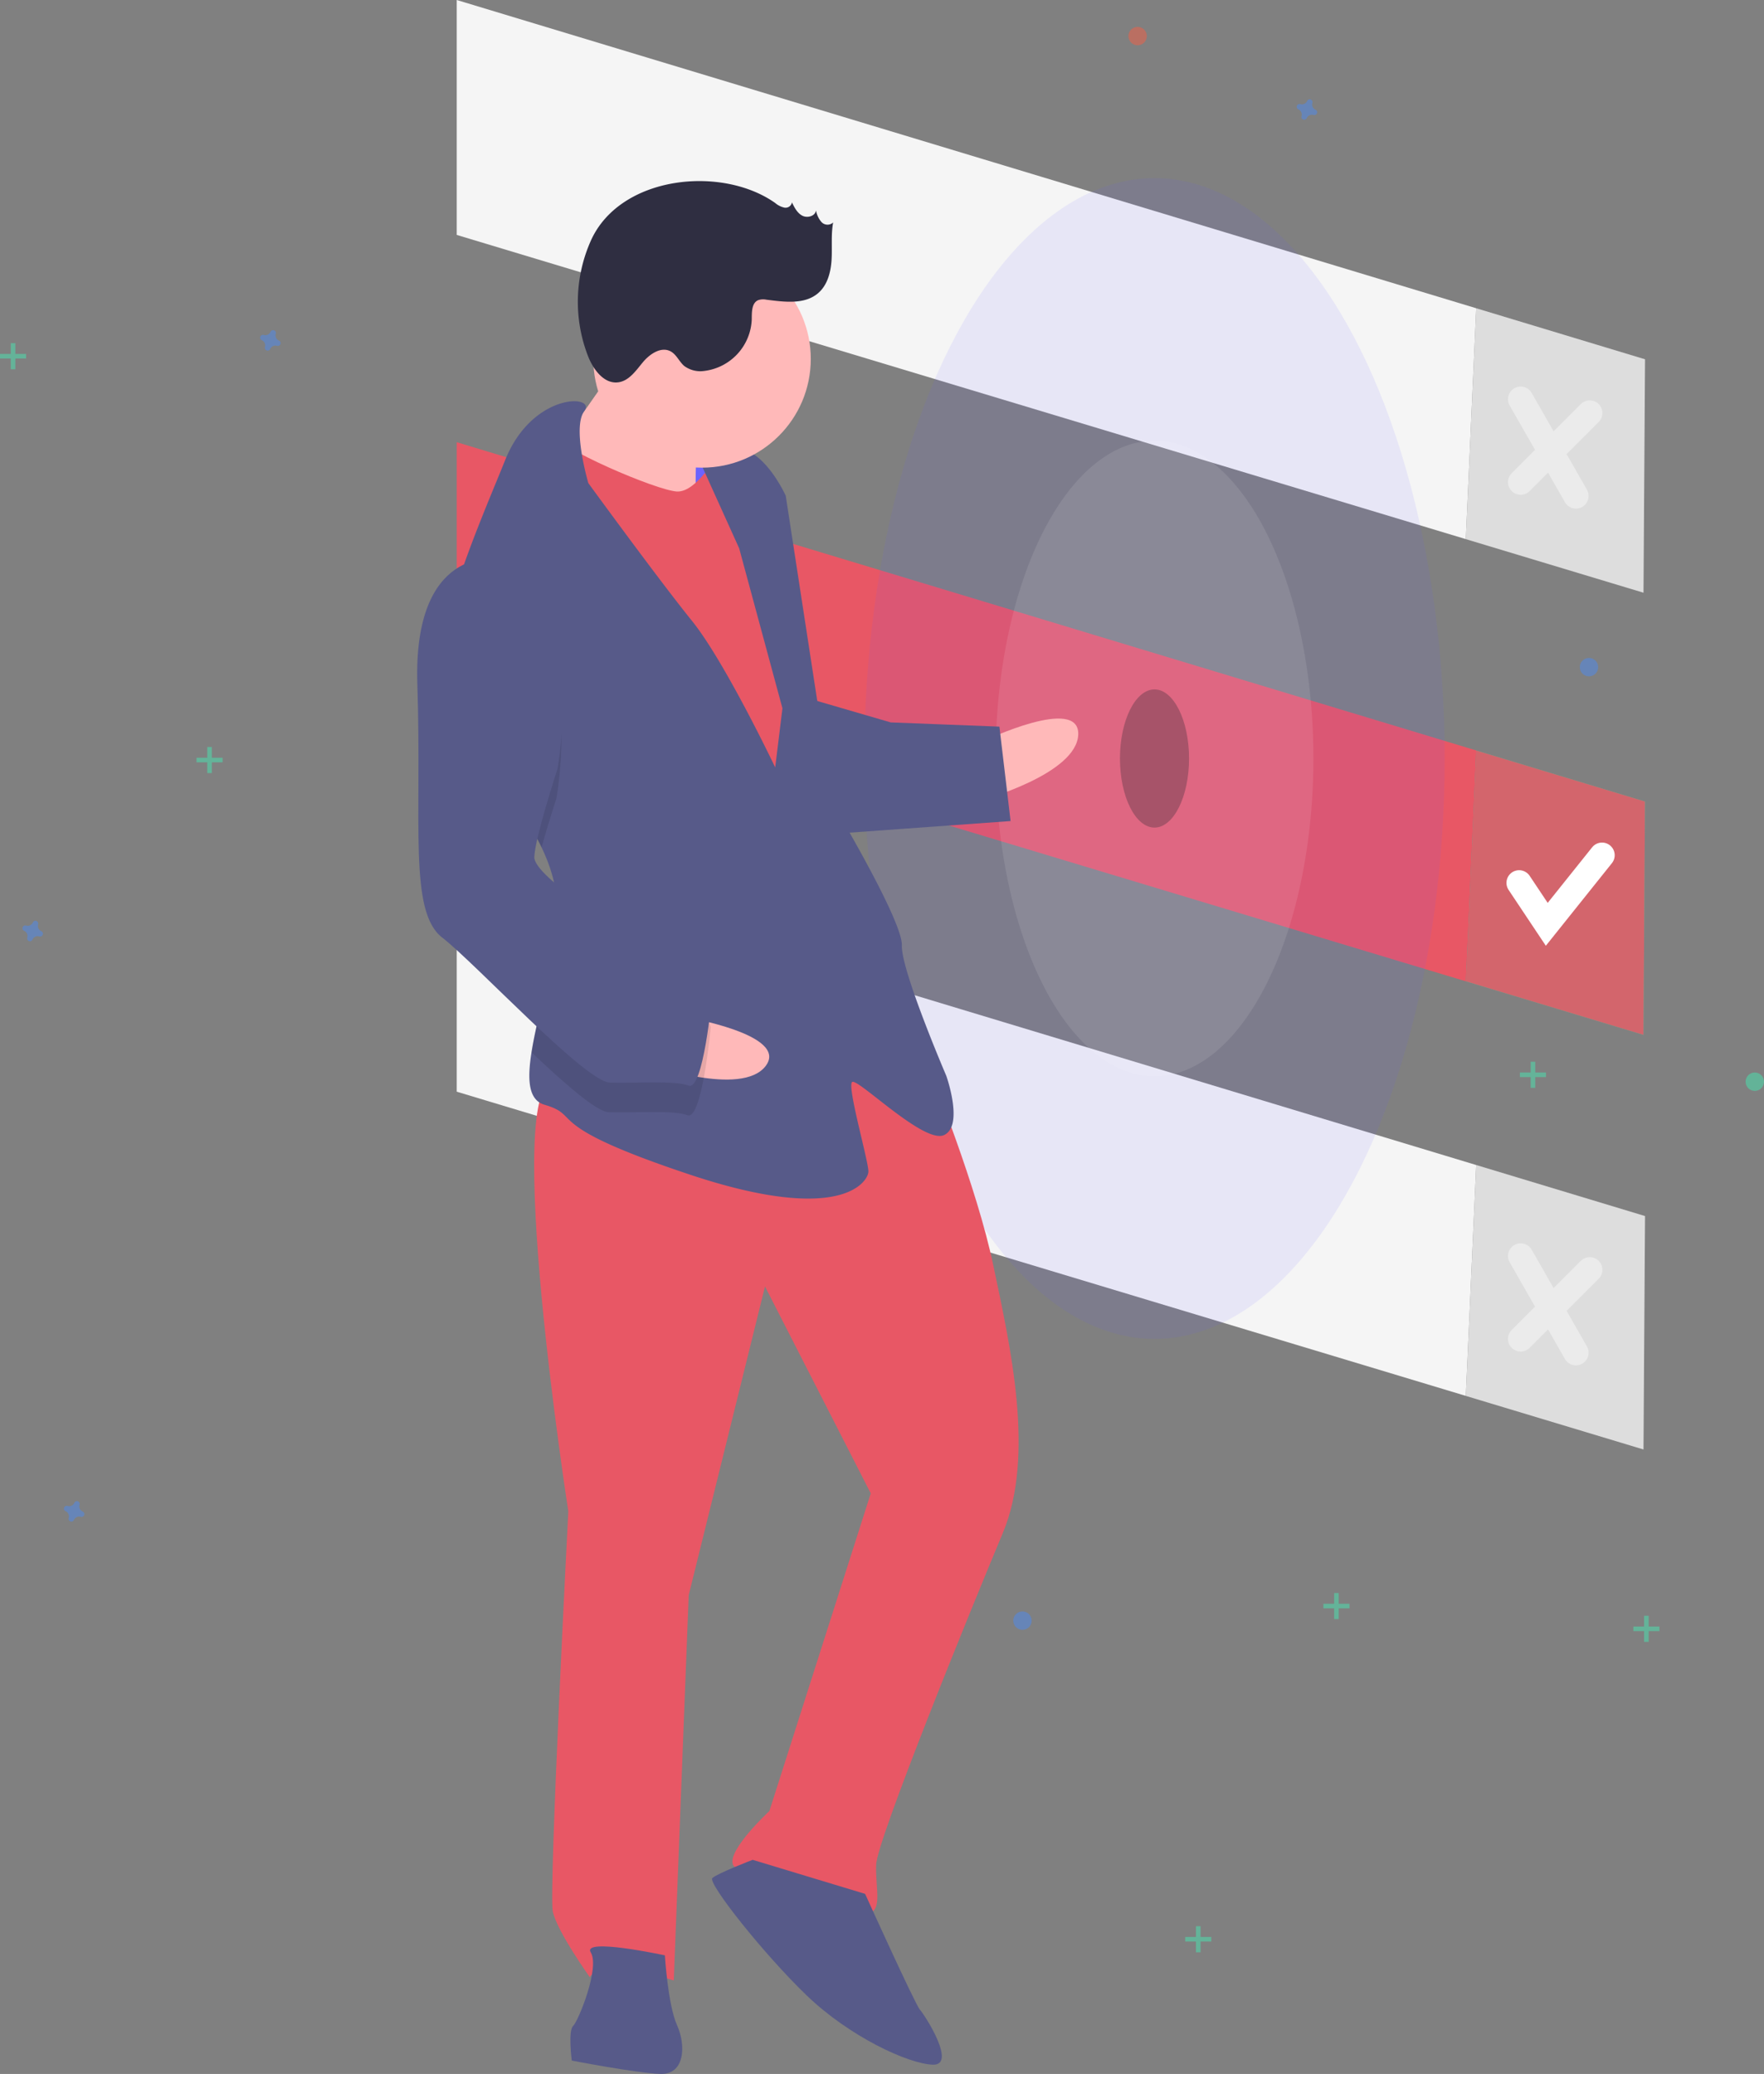 <svg id="Group_9026" data-name="Group 9026" xmlns="http://www.w3.org/2000/svg" width="487.426" height="573" viewBox="0 0 487.426 573">
  <rect x="0" y="0" width="487.426" height="573" fill="#808080" stroke="none"/>
  <path id="Path_26295" data-name="Path 26295" d="M520.673,113.171l-46.645-14.1-2.869,63.787,49.089,14.8Z" transform="translate(-66.124 -13.903)" fill="#f5f5f5"/>
  <path id="Path_26296" data-name="Path 26296" d="M146.808,0V64.905l278.831,84.046,2.869-63.787Z" transform="translate(-20.604)" fill="#f5f5f5"/>
  <path id="Path_26297" data-name="Path 26297" d="M520.673,113.171l-46.645-14.1-2.869,63.787,49.089,14.8Z" transform="translate(-66.124 -13.903)" opacity="0.1"/>
  <path id="Path_26298" data-name="Path 26298" d="M520.673,255.291l-46.645-14.1-2.869,63.786,49.089,14.8Z" transform="translate(-66.124 -33.849)" fill="#3ad29f"/>
  <path id="Path_26299" data-name="Path 26299" d="M146.808,142.12v64.905l278.831,84.046,2.869-63.787Z" transform="translate(-20.604 -19.945)" fill="#e85765"/>
  <path id="Path_26300" data-name="Path 26300" d="M520.673,255.291l-46.645-14.1-2.869,63.786,49.089,14.8Z" transform="translate(-66.124 -33.849)" fill="#e85765" opacity="0.88"/>
  <path id="Path_26301" data-name="Path 26301" d="M488.291,282.5l7.636,11.453,15.272-19.09" transform="translate(-68.528 -38.575)" fill="none" stroke="#fff" stroke-linecap="round" stroke-miterlimit="10" stroke-width="7"/>
  <g id="Group_9018" data-name="Group 9018" transform="translate(420.188 110.297)" opacity="0.4">
    <line id="Line_268" data-name="Line 268" x2="15.272" y2="26.726" fill="none" stroke="#fff" stroke-linecap="round" stroke-miterlimit="10" stroke-width="7"/>
    <line id="Line_269" data-name="Line 269" x1="19.09" y2="19.09" transform="translate(0 3.818)" fill="none" stroke="#fff" stroke-linecap="round" stroke-miterlimit="10" stroke-width="7"/>
  </g>
  <path id="Path_26302" data-name="Path 26302" d="M520.673,388.528l-46.645-14.1-2.869,63.787,49.089,14.8Z" transform="translate(-66.124 -52.548)" fill="#f5f5f5"/>
  <path id="Path_26303" data-name="Path 26303" d="M146.808,275.358v64.905l278.831,84.046,2.869-63.786Z" transform="translate(-20.604 -38.644)" fill="#f5f5f5"/>
  <path id="Path_26304" data-name="Path 26304" d="M520.673,388.528l-46.645-14.1-2.869,63.787,49.089,14.8Z" transform="translate(-66.124 -52.548)" opacity="0.1"/>
  <g id="Group_9019" data-name="Group 9019" transform="translate(420.188 347.01)" opacity="0.4">
    <line id="Line_270" data-name="Line 270" x2="15.272" y2="26.725" fill="none" stroke="#fff" stroke-linecap="round" stroke-miterlimit="10" stroke-width="7"/>
    <line id="Line_271" data-name="Line 271" x1="19.09" y2="19.09" transform="translate(0 3.818)" fill="none" stroke="#fff" stroke-linecap="round" stroke-miterlimit="10" stroke-width="7"/>
  </g>
  <ellipse id="Ellipse_807" data-name="Ellipse 807" cx="9.545" cy="19.09" rx="9.545" ry="19.09" transform="translate(309.466 190.473)" opacity="0.3"/>
  <ellipse id="Ellipse_808" data-name="Ellipse 808" cx="80.177" cy="160.355" rx="80.177" ry="160.355" transform="translate(238.834 49.209)" fill="#6c63ff" opacity="0.1"/>
  <ellipse id="Ellipse_809" data-name="Ellipse 809" cx="43.907" cy="87.813" rx="43.907" ry="87.813" transform="translate(275.105 121.75)" fill="#fff" opacity="0.1"/>
  <g id="Group_9020" data-name="Group 9020" transform="translate(0 94.813)" opacity="0.5">
    <rect id="Rectangle_2631" data-name="Rectangle 2631" width="1.273" height="7.212" transform="translate(2.969)" fill="#47e6b1"/>
    <rect id="Rectangle_2632" data-name="Rectangle 2632" width="1.273" height="7.212" transform="translate(7.212 2.969) rotate(90)" fill="#47e6b1"/>
  </g>
  <g id="Group_9021" data-name="Group 9021" transform="translate(451.321 446.413)" opacity="0.5">
    <rect id="Rectangle_2633" data-name="Rectangle 2633" width="1.273" height="7.212" transform="translate(2.969)" fill="#47e6b1"/>
    <rect id="Rectangle_2634" data-name="Rectangle 2634" width="1.273" height="7.212" transform="translate(7.212 2.969) rotate(90)" fill="#47e6b1"/>
  </g>
  <g id="Group_9022" data-name="Group 9022" transform="translate(419.975 293.346)" opacity="0.5">
    <rect id="Rectangle_2635" data-name="Rectangle 2635" width="1.273" height="7.212" transform="translate(2.97)" fill="#47e6b1"/>
    <rect id="Rectangle_2636" data-name="Rectangle 2636" width="1.273" height="7.212" transform="translate(7.212 2.97) rotate(90)" fill="#47e6b1"/>
  </g>
  <g id="Group_9023" data-name="Group 9023" transform="translate(365.675 440.126)" opacity="0.5">
    <rect id="Rectangle_2637" data-name="Rectangle 2637" width="1.273" height="7.212" transform="translate(2.97)" fill="#47e6b1"/>
    <rect id="Rectangle_2638" data-name="Rectangle 2638" width="1.273" height="7.212" transform="translate(7.212 2.97) rotate(90)" fill="#47e6b1"/>
  </g>
  <g id="Group_9024" data-name="Group 9024" transform="translate(327.495 532.18)" opacity="0.5">
    <rect id="Rectangle_2639" data-name="Rectangle 2639" width="1.273" height="7.212" transform="translate(2.97)" fill="#47e6b1"/>
    <rect id="Rectangle_2640" data-name="Rectangle 2640" width="1.273" height="7.212" transform="translate(7.212 2.97) rotate(90)" fill="#47e6b1"/>
  </g>
  <g id="Group_9025" data-name="Group 9025" transform="translate(54.299 206.381)" opacity="0.5">
    <rect id="Rectangle_2641" data-name="Rectangle 2641" width="1.273" height="7.212" transform="translate(2.97)" fill="#47e6b1"/>
    <rect id="Rectangle_2642" data-name="Rectangle 2642" width="1.273" height="7.212" transform="translate(7.212 2.97) rotate(90)" fill="#47e6b1"/>
  </g>
  <path id="Path_26305" data-name="Path 26305" d="M405.309,225.711a1.559,1.559,0,0,1-.869-1.884.752.752,0,0,0,.034-.173h0a.782.782,0,0,0-1.4-.518h0a.757.757,0,0,0-.087.153,1.558,1.558,0,0,1-1.884.869.747.747,0,0,0-.173-.034h0a.782.782,0,0,0-.518,1.4h0a.764.764,0,0,0,.154.087,1.559,1.559,0,0,1,.869,1.884.733.733,0,0,0-.034.173h0a.782.782,0,0,0,1.4.518h0a.747.747,0,0,0,.087-.154,1.559,1.559,0,0,1,1.884-.869.743.743,0,0,0,.173.034h0a.782.782,0,0,0,.518-1.4h0A.75.75,0,0,0,405.309,225.711Z" transform="translate(-328.233 -131.617)" fill="#4d8af0" opacity="0.5"/>
  <path id="Path_26306" data-name="Path 26306" d="M738.5,151.518a1.559,1.559,0,0,1-.869-1.884.745.745,0,0,0,.034-.173h0a.781.781,0,0,0-1.4-.518h0a.743.743,0,0,0-.087.154,1.559,1.559,0,0,1-1.884.869.751.751,0,0,0-.173-.034h0a.782.782,0,0,0-.518,1.4h0a.761.761,0,0,0,.154.086,1.559,1.559,0,0,1,.869,1.884.734.734,0,0,0-.034.173h0a.782.782,0,0,0,1.4.518h0a.757.757,0,0,0,.086-.154,1.559,1.559,0,0,1,1.884-.869.745.745,0,0,0,.173.034h0a.782.782,0,0,0,.518-1.4h0A.74.74,0,0,0,738.5,151.518Z" transform="translate(-374.993 -121.205)" fill="#4d8af0" opacity="0.5"/>
  <path id="Path_26307" data-name="Path 26307" d="M328.919,415.526a1.559,1.559,0,0,1-.869-1.884.754.754,0,0,0,.034-.173h0a.782.782,0,0,0-1.4-.518h0a.755.755,0,0,0-.087.154,1.559,1.559,0,0,1-1.884.869.747.747,0,0,0-.173-.034h0a.782.782,0,0,0-.518,1.4h0a.74.74,0,0,0,.154.087,1.559,1.559,0,0,1,.869,1.884.745.745,0,0,0-.034.173h0a.782.782,0,0,0,1.4.518h0a.744.744,0,0,0,.087-.153,1.559,1.559,0,0,1,1.884-.868.764.764,0,0,0,.173.034h0a.782.782,0,0,0,.518-1.4h0A.745.745,0,0,0,328.919,415.526Z" transform="translate(-317.512 -158.256)" fill="#4d8af0" opacity="0.5"/>
  <path id="Path_26308" data-name="Path 26308" d="M342.242,602.058a1.559,1.559,0,0,1-.868-1.884.753.753,0,0,0,.034-.173h0a.782.782,0,0,0-1.4-.518h0a.757.757,0,0,0-.087.154,1.558,1.558,0,0,1-1.884.868.788.788,0,0,0-.173-.034h0a.782.782,0,0,0-.518,1.4h0a.759.759,0,0,0,.153.086,1.559,1.559,0,0,1,.869,1.884.758.758,0,0,0-.034.173h0a.782.782,0,0,0,1.4.518h0a.736.736,0,0,0,.086-.154,1.559,1.559,0,0,1,1.884-.868.757.757,0,0,0,.173.034h0a.782.782,0,0,0,.518-1.4h0A.75.75,0,0,0,342.242,602.058Z" transform="translate(-319.382 -184.435)" fill="#4d8af0" opacity="0.5"/>
  <ellipse id="Ellipse_810" data-name="Ellipse 810" cx="2.545" cy="2.545" rx="2.545" ry="2.545" transform="translate(211.26 113.054)" fill="#f55f44" opacity="0.5"/>
  <ellipse id="Ellipse_811" data-name="Ellipse 811" cx="2.545" cy="2.545" rx="2.545" ry="2.545" transform="translate(279.984 445.216)" fill="#4d8af0" opacity="0.5"/>
  <ellipse id="Ellipse_812" data-name="Ellipse 812" cx="2.545" cy="2.545" rx="2.545" ry="2.545" transform="translate(436.52 181.777)" fill="#4d8af0" opacity="0.5"/>
  <ellipse id="Ellipse_813" data-name="Ellipse 813" cx="2.545" cy="2.545" rx="2.545" ry="2.545" transform="translate(482.335 296.316)" fill="#47e6b1" opacity="0.5"/>
  <ellipse id="Ellipse_814" data-name="Ellipse 814" cx="2.545" cy="2.545" rx="2.545" ry="2.545" transform="translate(311.8 7.424)" fill="#f55f44" opacity="0.5"/>
  <rect id="Rectangle_2643" data-name="Rectangle 2643" width="19.121" height="24.584" transform="translate(203.865 143.967) rotate(-177.779)" fill="#6c63ff"/>
  <path id="Path_26309" data-name="Path 26309" d="M632.686,353.832s26.459-12.642,26.036-1.724-26.671,18.1-26.671,18.1Z" transform="translate(-360.785 -149.138)" fill="#ffb9b9"/>
  <path id="Path_26310" data-name="Path 26310" d="M597.98,459.915s12.483,30.553,17.1,52.6,11.636,52.39,2.6,73.908-34.723,84.762-34.988,91.585,2.2,13.753-3.259,13.542-35.166-9.565-36.372-13.712S553.194,663.2,553.194,663.2L581.2,575.442,551.98,518.27,530.9,603.561l-4.128,106.45s-20.26-6.253-23.2-.9c0,0-9.077-12.653-10.23-18.165S497.632,580.4,497.632,580.4s-18.6-119.633-3.584-119.051S567.861,425.944,597.98,459.915Z" transform="translate(-340.596 -162.84)" fill="#e85765"/>
  <path id="Path_26311" data-name="Path 26311" d="M587.667,723.865s13.848,30.607,15.16,32.024,10.336,15.436,3.512,15.171-22.936-7.724-34.8-19.118-27.5-31.136-26.078-32.448,11.13-5.036,11.13-5.036Z" transform="translate(-348.621 -200.614)" fill="#575a89"/>
  <path id="Path_26312" data-name="Path 26312" d="M525.947,744.76s.835,13.7,3.353,19.265,2.2,13.753-4.623,13.488-24.46-3.682-24.46-3.682-1.047-8.241.37-9.553,7.459-16.113,4.888-20.312S525.947,744.76,525.947,744.76Z" transform="translate(-342.231 -204.52)" fill="#575a89"/>
  <path id="Path_26313" data-name="Path 26313" d="M514.964,227.981s-14.547,22.671-20.218,27.919,10.283,16.8,10.283,16.8l28.554,3.841s-.359-25.983,1.111-28.66S514.964,227.981,514.964,227.981Z" transform="translate(-341.345 -132.341)" fill="#ffb9b9"/>
  <path id="Path_26314" data-name="Path 26314" d="M538.259,261.47s-5.882,10.706-11.341,10.495-33.7-12.241-34.9-16.388-9.353,29.707-9.353,29.707l69.092,121.59,16.853-11.648-8.166-71.39-6.707-38.53Z" transform="translate(-339.82 -136.164)" fill="#e85765"/>
  <path id="Path_26315" data-name="Path 26315" d="M485.945,368.948c2.756,5.765,4.477,11.778,4.239,17.933-.01.273-.021.546-.045.818-.654,12.631-5.307,27.239-6.976,37.863-1.211,7.621-.867,13.183,3.593,14.491,10.812,3.153-1.577,5.406,40.254,19.329s49.131,1.905,49.237-.824-5.924-23.465-4.507-24.777,19.836,17.171,25.4,14.653.635-16.377.635-16.377S585.24,402.867,585.5,396.044s-18.989-39.007-18.989-39.007l-13.1-85.249s-5.035-11.13-11.806-12.759a16.773,16.773,0,0,0-12.389,2.253l11.33,25.042,11.954,44.2-2,16.324s-13.9-29.242-23.031-40.53-28.6-38.012-28.6-38.012-4.545-15.334-1.114-19.916-14.311-5.284-21.875,13.558c-4.009,9.986-10.519,24.877-14.6,38.743-3.634,12.283-5.35,23.766-1.75,30.33C465.048,341.047,478.889,354.227,485.945,368.948Z" transform="translate(-336.297 -134.823)" fill="#575a89"/>
  <path id="Path_26316" data-name="Path 26316" d="M459.547,339.449c5.5,10.027,19.342,23.207,26.4,37.927,1.843-6.64,4.091-13.509,4.091-13.509s8.623-46.137-16.884-58.06a17.071,17.071,0,0,0-11.856,3.313C457.663,321.4,455.946,332.885,459.547,339.449Z" transform="translate(-336.297 -143.252)" opacity="0.1"/>
  <path id="Path_26317" data-name="Path 26317" d="M577.312,341.572l21.625,6.306,30.024,1.164,3.089,26.089-49.343,3.554S570.382,344.037,577.312,341.572Z" transform="translate(-352.806 -148.283)" fill="#575a89"/>
  <path id="Path_26318" data-name="Path 26318" d="M535.022,443.612s28.929,4.8,22.326,13.505-32.23-.447-32.23-.447Z" transform="translate(-345.778 -162.603)" fill="#ffb9b9"/>
  <path id="Path_26319" data-name="Path 26319" d="M494.317,410.885c-.654,12.631-5.307,27.24-6.976,37.863,9.216,8.722,17.979,16.415,21.282,16.543,6.824.265,17.795-.677,21.836.847s6.411-24.354,6.411-24.354-2.412-8.294-13.171-12.812C516.437,425.917,502.517,417.627,494.317,410.885Z" transform="translate(-340.476 -158.01)" opacity="0.1"/>
  <path id="Path_26320" data-name="Path 26320" d="M472.492,296.279s-23.095-3.629-21.847,34.69-2.434,62.778,6.854,69.972,39.461,39.8,46.284,40.065,17.795-.677,21.836.847,6.412-24.354,6.412-24.354-2.412-8.294-13.171-12.812-36.107-20.535-35.9-25.994,6.412-24.354,6.412-24.354S498,308.2,472.492,296.279Z" transform="translate(-335.32 -141.913)" fill="#575a89"/>
  <ellipse id="Ellipse_815" data-name="Ellipse 815" cx="30.047" cy="30.047" rx="30.047" ry="30.047" transform="translate(163.938 69.117)" fill="#ffb9b9"/>
  <path id="Path_26321" data-name="Path 26321" d="M556.784,180.992a5.8,5.8,0,0,0,2.526,1.268,1.8,1.8,0,0,0,2.089-1.447c.688,1.426,1.463,2.945,2.867,3.677s3.574.118,3.776-1.452a6.624,6.624,0,0,0,1.525,3.218,2.283,2.283,0,0,0,3.21.107c-.615,3.359-.235,6.813-.428,10.223s-1.1,7.024-3.678,9.266c-3.757,3.27-9.406,2.463-14.347,1.843a4.355,4.355,0,0,0-2.248.123c-1.85.788-1.766,3.364-1.791,5.375a14.935,14.935,0,0,1-13.077,14.182,7.486,7.486,0,0,1-5.564-1.358c-1.4-1.189-2.12-3.128-3.727-4.021-2.615-1.453-5.787.666-7.7,2.967s-3.8,5.132-6.758,5.553c-3.917.557-6.9-3.435-8.365-7.111a41.455,41.455,0,0,1,.824-32.211C514.1,173.365,542.038,170.544,556.784,180.992Z" transform="translate(-342.566 -124.895)" fill="#2f2e41"/>
</svg>
